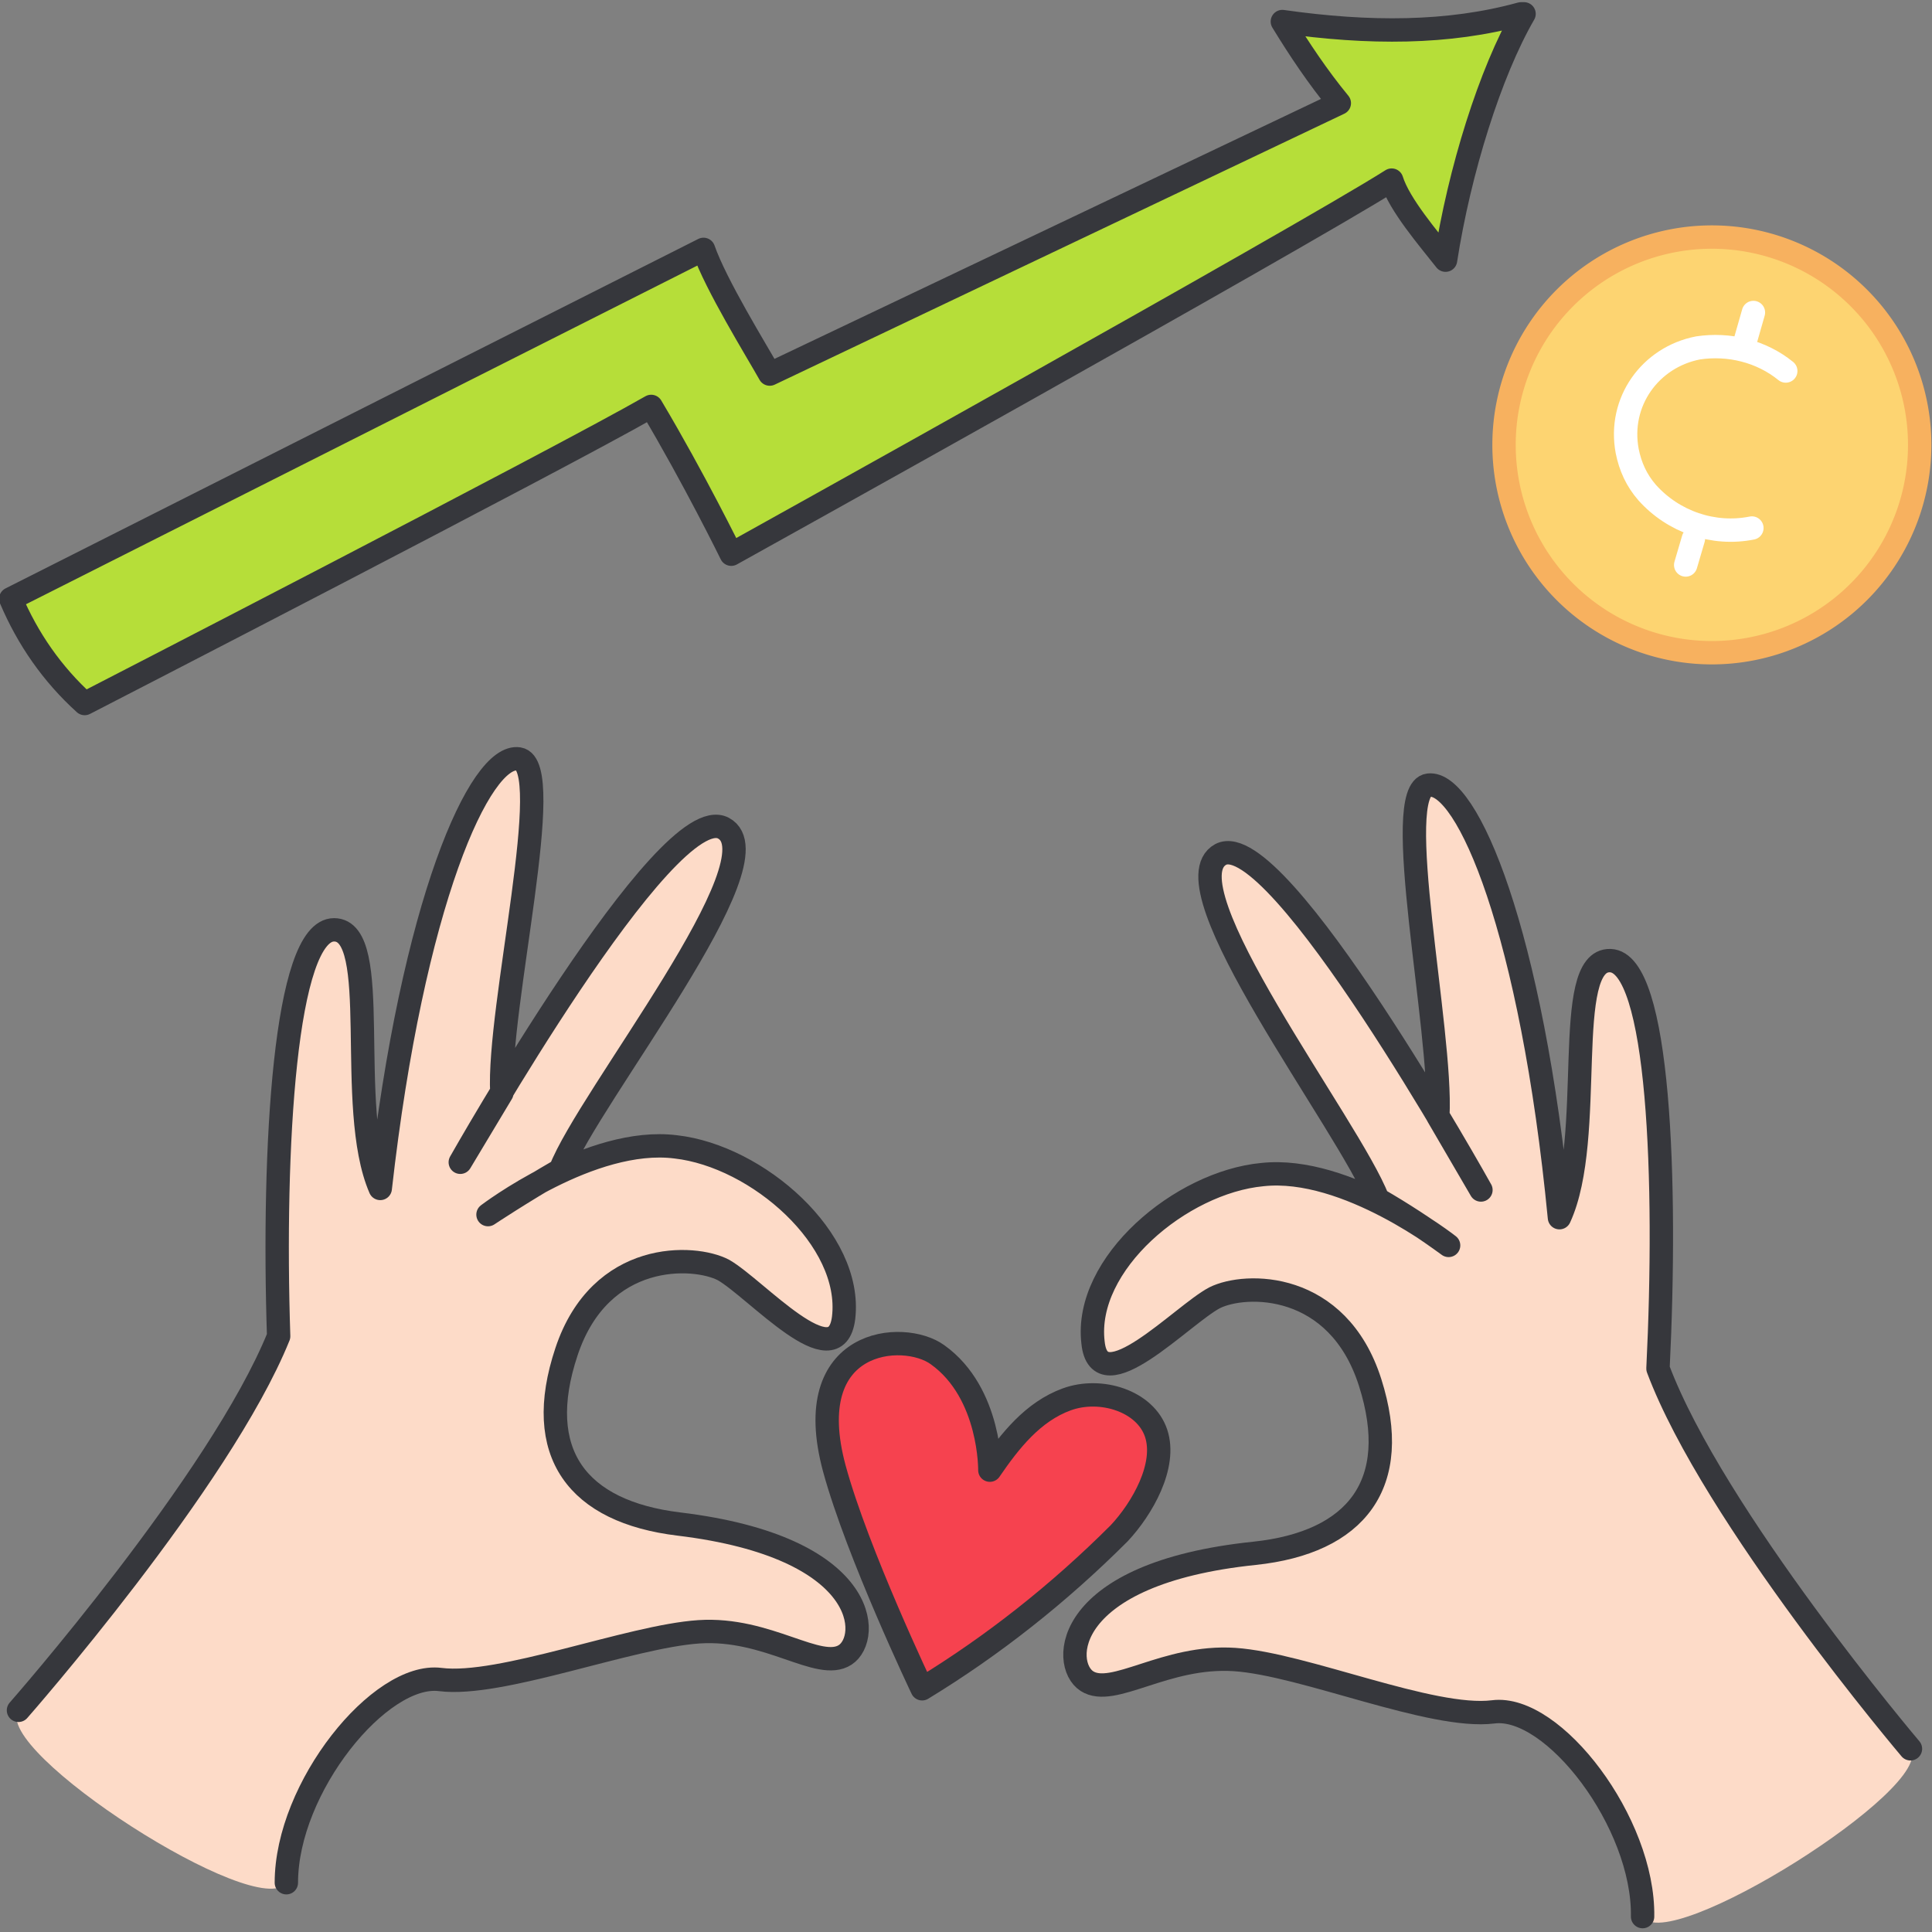 <svg xmlns="http://www.w3.org/2000/svg" width="124" height="124" fill="none" xmlns:v="https://vecta.io/nano"><rect width="100%" height="100%" fill="#808080" stroke="none"/><style><![CDATA[.B{stroke:#36373c}.C{stroke-width:1.5}.D{stroke-linejoin:round}.E{stroke-linecap:round}]]></style><g clip-path="url(#A)"><g class="B C D"><path d="M60.172 86.948c-2.174-1.581-8.892-1.087-6.62 7.312 1.482 5.434 5.632 14.129 5.632 14.129 4.545-2.767 8.794-6.126 12.647-9.98 1.482-1.581 3.063-4.347 2.371-6.422s-3.557-2.964-5.731-2.174-3.656 2.668-4.94 4.545c0 .099.099-4.94-3.359-7.41z" fill="#f6424f"/><path d="M85.96 6.62c-1.383-1.68-2.569-3.458-3.656-5.237 5.533.79 10.671.79 15.315-.494h.198c-2.174 3.755-4.15 10.078-5.039 15.809-1.087-1.383-2.964-3.557-3.458-5.138-5.928 3.755-42.387 24.01-42.387 24.01s-2.371-4.841-5.138-9.485c-6.027 3.458-36.36 19.069-36.36 19.069-2.075-1.877-3.656-4.15-4.743-6.719l44.462-22.429c.79 2.273 3.359 6.422 4.249 8.003L85.96 6.62z" fill="#b6de39"/></g><path d="M1.185 109.772s12.943-14.722 16.698-24.01c-.395-12.054.395-26.084 3.557-26.084s.692 11.362 2.964 16.599c2.075-18.378 6.422-27.962 8.892-27.567s-1.482 15.611-1.284 21.045c-1.877 3.458-2.569 4.94-2.569 4.94s13.339-23.516 16.995-21.539-8.695 17.291-10.473 21.935c-2.569 1.482-4.644 2.865-4.644 2.865s6.62-5.039 12.054-4.347c5.237.593 11.363 5.928 10.77 10.967-.494 3.952-5.632-1.877-7.707-3.063-1.877-.988-7.904-1.284-10.078 5.237s.692 10.276 7.213 11.066c12.252 1.482 12.351 7.311 10.671 8.398s-4.94-1.778-9.386-1.482-12.746 3.557-16.599 3.063-9.88 6.916-9.88 13.042c-1.779 2.569-18.971-8.497-17.192-11.066z" fill="#fddbc8"/><path d="M1.186 109.772s12.943-14.722 16.698-24.01c-.395-12.054.395-26.084 3.557-26.084s.692 11.362 2.964 16.599c2.075-18.378 6.422-27.962 8.892-27.567s-1.383 16.006-1.087 21.441l-2.668 4.446s13.24-23.417 16.896-21.441-8.695 17.291-10.473 21.935c-2.569 1.482-4.644 2.865-4.644 2.865s6.62-5.039 12.054-4.347c5.237.593 11.362 5.928 10.77 10.967-.494 3.952-5.632-1.877-7.707-3.063-1.877-.988-7.904-1.284-10.078 5.237s.692 10.276 7.213 11.066c12.252 1.482 12.351 7.311 10.671 8.398s-4.94-1.778-9.386-1.482-12.746 3.557-16.599 3.063-9.88 6.916-9.88 13.042" class="B C D E"/><path d="M122.617 112.242s-12.647-14.919-16.204-24.405c.592-11.955.098-26.085-3.063-26.183s-.89 11.363-3.261 16.5c-1.778-18.378-5.928-28.06-8.398-27.764s1.186 15.611.889 21.045l2.47 4.94S82.008 52.959 78.352 54.837c-3.656 1.976 8.3 17.489 10.078 22.132 1.567.906 3.084 1.895 4.545 2.964 0 0-6.521-5.138-11.955-4.545-5.237.494-11.461 5.731-10.868 10.77.395 3.952 5.731-1.779 7.806-2.865 1.976-.988 7.904-1.087 9.979 5.434s-.889 10.276-7.41 10.967c-12.351 1.284-12.449 7.114-10.77 8.201s5.039-1.68 9.485-1.383 12.647 3.853 16.599 3.359c3.853-.494 9.682 7.114 9.584 13.141 1.58 2.569 18.871-8.3 17.192-10.77z" fill="#fddbc8"/><g class="C D"><path d="M122.617 112.242s-12.647-14.919-16.204-24.405c.592-11.955.098-26.085-3.063-26.183s-.89 11.363-3.261 16.5c-1.778-18.378-5.928-28.06-8.398-27.764s.889 15.809.593 21.243l2.766 4.743S82.008 52.959 78.352 54.837c-3.656 1.976 8.3 17.489 10.078 22.132 1.567.906 3.084 1.895 4.545 2.964 0 0-6.521-5.138-11.955-4.545-5.237.494-11.461 5.731-10.868 10.77.395 3.952 5.731-1.779 7.806-2.865 1.976-.988 7.904-1.087 9.979 5.434s-.889 10.276-7.41 10.967c-12.351 1.284-12.449 7.114-10.77 8.201s5.039-1.68 9.485-1.383 12.647 3.853 16.599 3.359c3.853-.494 9.682 7.114 9.584 13.141" class="B E"/><path d="M109.871 41.893a13.34 13.34 0 0 0 13.339-13.339 13.34 13.34 0 0 0-13.339-13.339 13.34 13.34 0 0 0-13.339 13.339 13.34 13.34 0 0 0 13.339 13.339z" fill="#fdd471" stroke="#f7b15f"/><g stroke="#fff" class="E"><path d="M114.614 23.812c-1.581-1.284-3.656-1.779-5.632-1.482-3.063.593-5.138 3.458-4.545 6.62.197.988.593 1.877 1.284 2.668 1.68 1.877 4.249 2.766 6.719 2.272m-3.755.692l-.494 1.68"/><path d="M112.539 20.057l-.593 2.075"/></g></g></g><defs><clipPath id="A"><path fill="#fff" d="M0 0h124v124H0z"/></clipPath></defs></svg>
